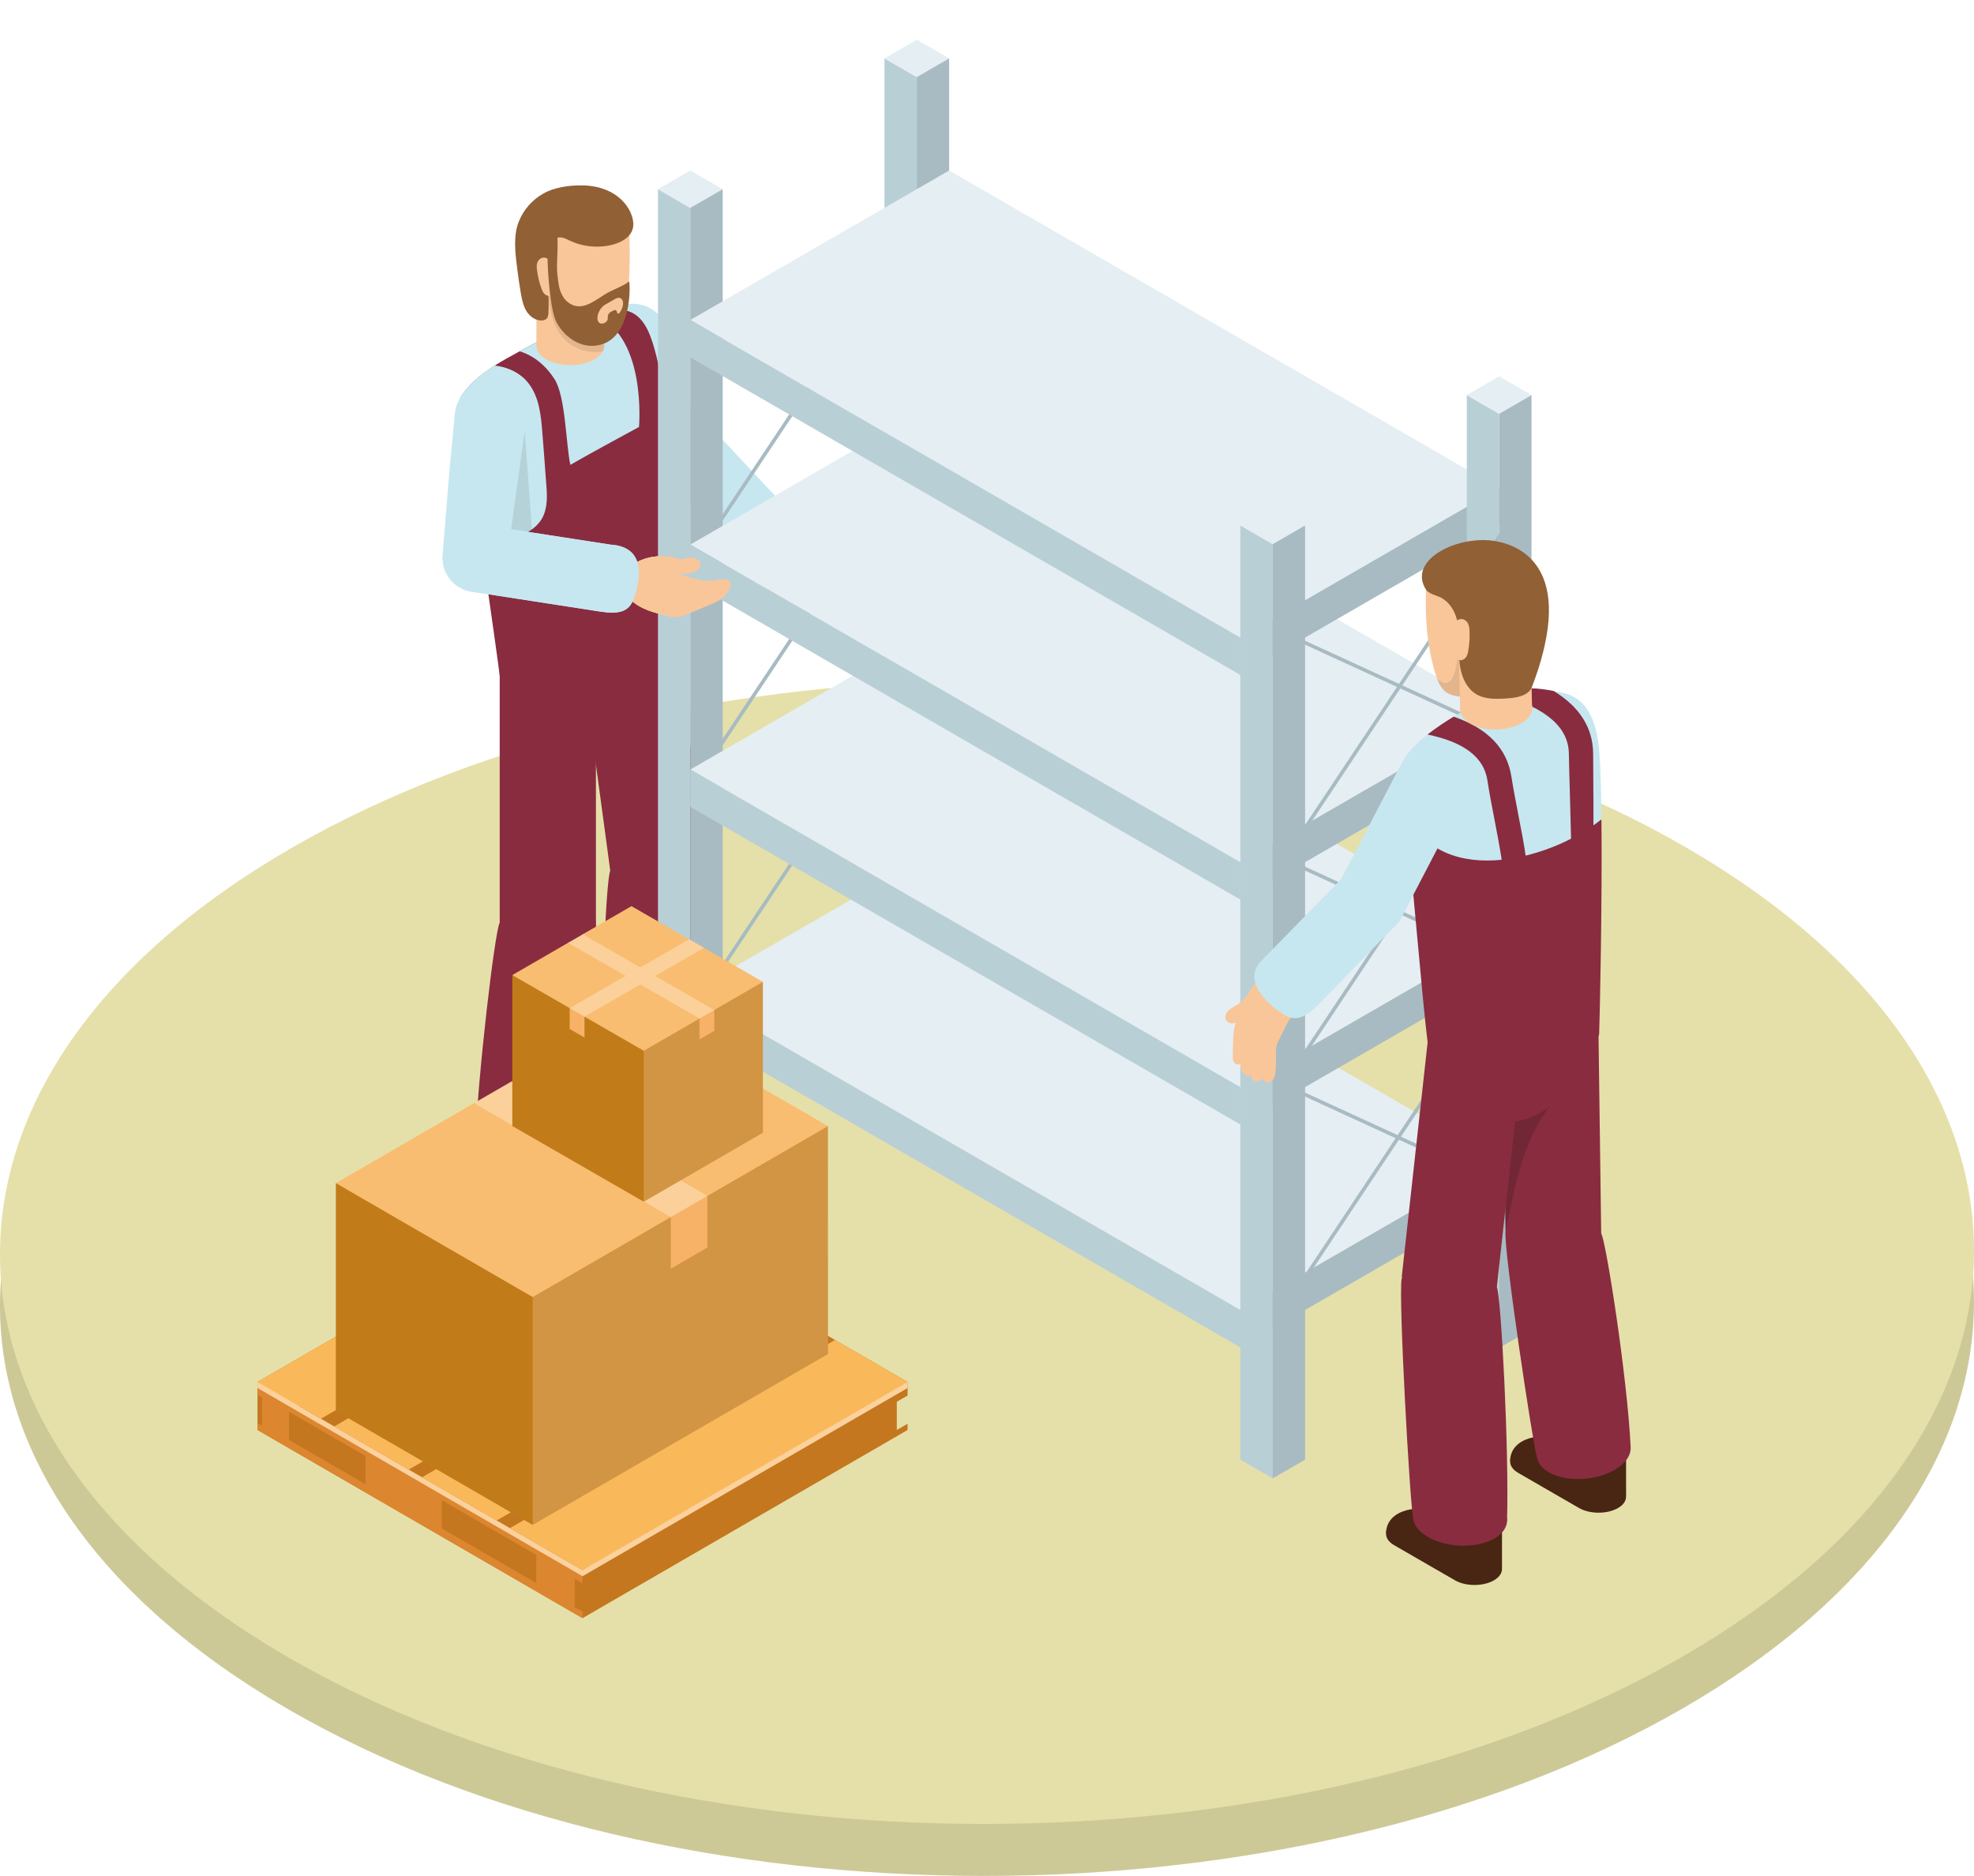 <?xml version="1.0" encoding="UTF-8"?>
<svg id="Ebene_2" data-name="Ebene 2" xmlns="http://www.w3.org/2000/svg" viewBox="0 0 335.03 318.4">
  <defs>
    <style>
      .cls-1, .cls-2 {
        fill: none;
      }

      .cls-3 {
        fill: #a8bbc2;
      }

      .cls-4 {
        fill: #f9b95b;
      }

      .cls-5 {
        fill: #892c40;
      }

      .cls-6 {
        fill: #dc8630;
      }

      .cls-7 {
        fill: #fbd19d;
      }

      .cls-8 {
        fill: #c17c19;
      }

      .cls-9 {
        fill: #f7b267;
      }

      .cls-10 {
        opacity: .2;
      }

      .cls-10, .cls-11 {
        fill: #161613;
      }

      .cls-11 {
        opacity: .1;
      }

      .cls-12 {
        fill: #e5eef3;
      }

      .cls-13 {
        fill: #f9c69a;
      }

      .cls-14 {
        fill: #916035;
      }

      .cls-15 {
        fill: #f8bd70;
      }

      .cls-16 {
        fill: #fbd09b;
      }

      .cls-17 {
        fill: #492513;
      }

      .cls-18 {
        fill: #d29544;
      }

      .cls-19 {
        fill: #e5e0a9;
      }

      .cls-20 {
        fill: #c6e7f0;
      }

      .cls-21 {
        fill: #cdc997;
      }

      .cls-2 {
        stroke: #a8bbc2;
        stroke-miterlimit: 10;
        stroke-width: .61px;
      }

      .cls-22 {
        fill: #c4771f;
      }

      .cls-23 {
        fill: #b9cfd6;
      }
    </style>
  </defs>
  <g id="Ebene_1-2" data-name="Ebene 1">
    <g>
      <rect class="cls-1" x="0" width="335.03" height="318.4"/>
      <g>
        <g>
          <path class="cls-21" d="M49.45,152.76c65.63-37.89,171.69-37.89,236.9,0,65.2,37.89,64.86,99.33-.77,137.22-65.63,37.89-171.7,37.89-236.9,0-65.21-37.89-64.86-99.33.77-137.22"/>
          <path class="cls-19" d="M49.45,143.94c65.63-37.89,171.69-37.89,236.9,0,65.2,37.89,64.86,99.33-.77,137.22-65.63,37.89-171.7,37.89-236.9,0-65.21-37.89-64.86-99.33.77-137.22"/>
        </g>
        <g>
          <g>
            <path class="cls-20" d="M135.42,92.16c-1.16,2.45-4.23,4.13-4.23,4.13-1.96,1.22-3.57.47-5.75-1.85l-15.11-16.14c-.18-.2-.35-.41-.5-.62-.02-.02-.03-.04-.05-.06-1.58-2.3-1.28-5.48.82-7.44.87-.82,1.93-1.31,3.03-1.49.22-.03.43-.06.65-.07,1.62-.07,3.25.54,4.44,1.82l.57.61,14.54,15.53c2.29,2.02,2.35,3.97,1.58,5.58Z"/>
            <g>
              <path class="cls-17" d="M82.88,200.11c-1.83,1.06-1.83,2.78,0,3.84l10.41,6.01c1.84,1.06,4.81,1.06,6.64,0h0c1.83-1.06,1.83-2.78,0-3.84l-10.41-6.01c-1.84-1.06-4.81-1.06-6.64,0h0Z"/>
              <path class="cls-17" d="M92.71,194.02l-7.67-.72c-1.65,2.21-3.09,4.7-3.53,8.58l19.77,6.47c.5-2.7-2.63-6.56-6.4-9.26-1.54-1.1-.78-3.58-2.17-5.07Z"/>
            </g>
            <g>
              <path class="cls-17" d="M105.32,187.17c-1.84,1.06-1.84,2.78,0,3.84l10.41,6.01c1.83,1.06,4.81,1.06,6.64,0h0c1.84-1.06,1.84-2.78,0-3.84l-10.41-6.01c-1.84-1.06-4.81-1.06-6.64,0h0Z"/>
              <path class="cls-17" d="M115.15,181.07l-7.67-.72c-1.65,2.21-3.09,4.7-3.53,8.58l19.77,6.47c.5-2.7-2.63-6.56-6.4-9.26-1.54-1.1-.78-3.58-2.17-5.07Z"/>
            </g>
            <polygon class="cls-5" points="119.76 145.6 103.57 147.79 103.11 144.34 100.4 124.32 97.8 105.15 113.98 102.96 119.76 145.6"/>
            <path class="cls-5" d="M116.34,178.88c3.15,1.82,3.15,4.76,0,6.58-3.15,1.82-8.24,1.82-11.39,0-3.14-1.82-3.14-4.76,0-6.58,3.15-1.82,8.24-1.82,11.39,0Z"/>
            <path class="cls-5" d="M102.59,182.17c-.71-11.95.31-33,.98-34.38.76-1.57,1.8-6.74,3.2-7.77,1.97-1.45,4.3-2.8,6.73-2.46,2.93.4,5.6,5.16,6.25,8.05.66,2.89-.62,34.87-1.06,36.57-.44,1.7-2.97-.59-4.62,0h-11.48Z"/>
            <rect class="cls-5" x="84.81" y="113.61" width="16.33" height="43.03"/>
            <path class="cls-20" d="M119.42,75.92l-3.13-10.81-3.06-9.34c-1.04-3.17-4.47-4.93-7.66-3.92-3.19,1.01-4.93,4.4-3.9,7.57l3.41,10.43,5.07,11.24c1.04,3.17,3.84,3.6,6.13,2.94,3.22-.92,4.16-4.94,3.12-8.11Z"/>
            <path class="cls-5" d="M114.78,108.38c.25,6.56-24.14,14.71-29.92,6.7-.06-.78-1.65-12.15-3.32-23.56-1.7-11.92-3.46-23.93-3.46-23.93,1.26-2.18,3.38-3.94,5.86-5.53,1.34-.84,2.79-1.65,4.24-2.43,1.62-.87,3.24-1.7,4.8-2.6,3.07-1.79,5.61-2.99,7.68-3.69,8.4-2.88,9.69,2.29,11.39,9.88l.03.03c.28,1.26.42,2.6.42,3.99l2.29,41.13Z"/>
            <path class="cls-5" d="M94.39,191.51c3.15,1.82,3.15,4.76,0,6.58-3.15,1.82-8.24,1.82-11.39,0-3.15-1.82-3.15-4.76,0-6.58,3.15-1.82,8.24-1.82,11.39,0Z"/>
            <path class="cls-5" d="M80.64,194.79c.39-11.96,3.37-36.85,4.16-38.16.9-1.49,2.39-3.23,3.88-4.13,2.1-1.27,4.54-2.39,6.93-1.84,2.88.67,5.14,3.03,5.53,5.97.39,2.93-3.8,36.51-4.39,38.16-.59,1.65-.55,1.57-2.25,2l-13.86-2Z"/>
            <path class="cls-13" d="M112.89,104.46c.76.19,1.55.36,2.32.25.55-.08,1.08-.3,1.59-.51,1.33-.56,2.66-1.12,3.98-1.68.4-.17.81-.34,1.18-.57.86-.51,1.54-1.3,1.93-2.22.12-.28.2-.6.07-.87-.07-.14-.18-.25-.31-.33-.63-.39-1.43-.15-2.17-.03-1.36.22-2.75-.02-4.07-.39-1.33-.37-2.62-.86-3.96-1.15.96.31,1.96.56,2.96.43.99-.13,1.98-.73,2.32-1.68.03-.09.06-.19.03-.28-.02-.07-.08-.13-.13-.19-.41-.4-.99-.61-1.55-.56-.43.03-.83.2-1.26.23-.53.04-1.04-.13-1.56-.26-2.14-.52-4.47-.2-6.39.88-.37.21-.72.44-1.02.74-.71.71-1.05,1.7-1.27,2.68-.05.22-.09.45-.06.67.03.17.1.33.18.48.65,1.29,1.81,2.27,3.09,2.94,1.28.67,2.69,1.06,4.09,1.4Z"/>
            <path class="cls-13" d="M118.64,95.24c-.41-.4-.99-.61-1.55-.56-.43.03-.83.2-1.26.23-.53.04-1.04-.13-1.56-.26-2.14-.52-4.47-.2-6.39.88-.37.21-.72.44-1.02.74-.71.71-1.05,1.7-1.27,2.68-.05.22-.09.45-.06.67.03.17.1.33.18.48.65,1.29,1.81,2.27,3.09,2.94,1.28.67,2.69,1.06,4.09,1.4.46.11.93.22,1.39.26v-5.99s.26-1.09.57-1.41c.52.09,1.04.12,1.56.06,3.45-.41,2.28-2.09,2.22-2.14Z"/>
            <path class="cls-13" d="M136.13,92.94c-1.46-1.12-1.88-2.63-3.93-2.33-1.82.27-2.93,1.01-2.61,2.83.2,1.11.04,6.17.84,7.03.45.48.87.63,1.2,1.19.27.45.51,1.01.53,1.53.02.53.34,1.16.86,1.13.2-.01,1.19-.53.63-3.23-.12-.58,1.61,3.55,2.51,7.52.15.66,1.43,1.36,1.85-.2.11-1.69-.33-3.2-.74-4.84.8-.25,2.22-.96,2.66-1.67.53-.85.36-4.71-.07-5.67-.34-.77-3.07-2.77-3.74-3.28Z"/>
            <path class="cls-20" d="M108.45,72.47s-8.53,4.61-11.65,6.43c-.75-3.41-.8-11.59-2.67-14.52-1.37-2.18-3.49-4.05-5.95-4.75,1.62-.87,3.24-1.7,4.8-2.6,3.07-1.79,5.61-2.99,7.68-3.69.17.11.36.2.56.28,8.57,3.74,7.23,18.85,7.23,18.85Z"/>
            <path class="cls-20" d="M92.06,87.88c-.81,1.48-2.29,2.51-3.91,3.07-1.59.53-3.29.61-5,.61-.53,0-1.09-.03-1.62-.06-1.7-11.92-3.46-23.93-3.46-23.93,1.26-2.18,3.38-3.94,5.86-5.53,2.26.25,4.44,1.26,5.81,3.07,1.81,2.37,2.09,5.5,2.32,8.46.22,2.82.45,5.67.64,8.49.17,1.98.28,4.05-.64,5.81Z"/>
            <polygon class="cls-11" points="90.57 93.88 84.81 91.23 84.81 71.57 88.94 71.57 90.57 93.88"/>
            <path class="cls-20" d="M83.82,64.74c-3.35-.31-6.31,2.15-6.63,5.49l-.95,10.14-1.1,13.55c-.31,3.35,2.84,5.7,6.19,6.02,3.35.31,4.21-2.95,4.85-6.02l3.12-22.56c.31-3.35-2.14-6.31-5.49-6.63Z"/>
            <path class="cls-20" d="M108.29,95.85c.6,2.65-.78,5.86-.78,5.86-.79,2.17-2.52,2.57-5.66,2.09l-21.84-3.38c-.27-.04-.53-.1-.78-.18-.03,0-.05-.01-.08-.02-2.66-.84-4.39-3.52-3.95-6.36.18-1.18.71-2.23,1.47-3.04.15-.16.31-.31.47-.45,1.23-1.05,2.9-1.58,4.62-1.31l.83.13,21.02,3.25c3.05.18,4.3,1.68,4.68,3.42Z"/>
            <path class="cls-13" d="M102.3,59.63c-.26.5-.74.98-1.44,1.38-2.25,1.3-5.89,1.3-8.14,0-2.25-1.3-2.25-3.4,0-4.7.51-.29,1.09-.52,1.7-.68.33-.09.66-.15,1.01-.2,1.88-.26,3.95.03,5.42.88.77.44,1.27.98,1.52,1.55.25.58.22,1.19-.08,1.77Z"/>
            <rect class="cls-13" x="91.04" y="43.76" width="11.51" height="14.9"/>
            <path class="cls-13" d="M92.97,44.61c.09,1.65.18,3.3.55,4.91.37,1.61,1.04,3.17,2.16,4.39,1.65,1.79,4.25,2.64,6.64,2.17.57-.11,1.13-.3,1.6-.64.9-.65,1.31-1.77,1.62-2.83,1.3-4.47,1.5-9.2,1.21-13.84-.04-.69-.1-1.39-.31-2.04-.64-1.94-2.63-3.22-4.66-3.47-2.03-.25-4.07.36-5.92,1.24-.51.24-1.01.51-1.42.89-.39.37-.66.84-1.02,1.24-.44.5-.59,5.53-.46,8Z"/>
            <path class="cls-13" d="M92.97,46.52c.09,1.65.18,3.3.55,4.91.37,1.61,1.04,3.17,2.16,4.39,1.65,1.79,4.25,2.64,6.64,2.17.57-.11,1.13-.3,1.6-.64.9-.65,1.31-1.77,1.62-2.83,1.3-4.47,1.5-9.2,1.21-13.84-.04-.69-.1-1.39-.31-2.04-.64-1.94-2.63-3.22-4.66-3.47-2.03-.25-4.07.36-5.92,1.24-.51.24-1.01.51-1.42.89-.39.37-.66.84-1.02,1.24-.44.5-.59,5.53-.46,8Z"/>
            <path class="cls-11" d="M102.3,59.63c-2.38.46-4.97-.39-6.62-2.17-.5-.55-.92-1.16-1.25-1.83-.41-.81-.7-1.68-.91-2.56-.37-1.6-.46-3.26-.55-4.9-.04-.8-.06-1.87-.04-2.96,0,.44.02.85.04,1.21.09,1.65.18,3.3.55,4.91.34,1.49.94,2.94,1.92,4.11.08.09.16.19.24.27,1.65,1.79,4.25,2.64,6.64,2.17.02,0,.04,0,.06-.01.25.58.22,1.19-.08,1.77Z"/>
            <path class="cls-14" d="M93.77,45.79c-.06.1-1.13-.66-1.56-.89.73,2.66,1.02,5.43.87,8.18-.02.38-.07.79-.35,1.05-.19.17-.45.24-.71.26-1.07.08-2.08-.64-2.65-1.55-.57-.91-.79-2-.97-3.06-.23-1.34-.43-2.68-.6-4.03-.34-2.73-.76-5.75.31-8.29.82-1.96,2.26-3.56,4.1-4.61,1.84-1.05,4.29-1.39,6.41-1.39,1.79,0,3.6.35,5.17,1.21,1.57.86,2.88,2.26,3.45,3.96.24.72.34,1.5.14,2.23-.41,1.43-1.91,2.27-3.35,2.65-2.42.64-5.06.4-7.32-.67-.47-.22-.93-.48-1.45-.54-.51-.07-1.1.11-1.34.57-.13.25-.14.55-.14.83-.02.88.03,4.03,0,4.08Z"/>
            <path class="cls-13" d="M92.17,43.72c.63-.07,1.17.43,1.44.95.34.66.43,1.39.52,2.11.11.92.22,1.87-.11,2.74-.09.23-.22.47-.45.6-.35.19-.82.07-1.11-.19-.29-.26-.44-.62-.57-.97-.37-1.02-.62-2.07-.75-3.13-.05-.43-.09-.87.06-1.27s.51-.78.98-.83Z"/>
            <path class="cls-14" d="M106.74,47.72c-.28.59-2.81,1.42-4.2,2.32-2.15,1.39-4.14,2.92-6.26,1.17-.77-.64-1.27-1.8-1.43-2.79-.16-.99-.34-2.2-.32-3.21.04-1.9.18-3.71.05-5.61-.69.88-2.08,1.94-1.81,3.03.1.42.16.66.16,1.09,0,1.75.37,8.85,1.55,11.03,1.21,2.26,3.64,4.07,6.2,3.95,6.8-.3,6.31-10.89,6.06-10.97ZM104.72,53h0c0-.28-.29-.46-.53-.33l-.53.27c-.32.16-.51.49-.51.84v.23c0,.31-.16.59-.43.74h-.01c-.7.41-1.31.08-1.32-.73-.01-.85.58-1.89,1.32-2.31l1.72-.99c.72-.41,1.31-.08,1.32.75,0,.55-.25,1.19-.64,1.68-.13.16-.39.07-.39-.14Z"/>
          </g>
          <g>
            <g>
              <line class="cls-2" x1="158.19" y1="34.48" x2="119.75" y2="92.19"/>
              <line class="cls-2" x1="158.19" y1="72.61" x2="119.75" y2="130.31"/>
              <line class="cls-2" x1="158.19" y1="110.73" x2="119.75" y2="168.44"/>
              <line class="cls-2" x1="119.33" y1="55.13" x2="158.92" y2="73.32"/>
              <line class="cls-2" x1="119.33" y1="93.48" x2="158.92" y2="111.67"/>
              <line class="cls-2" x1="119.33" y1="131.83" x2="158.92" y2="150.02"/>
            </g>
            <g>
              <polygon class="cls-23" points="111.67 32.11 111.67 190.67 117.16 193.84 117.16 35.28 111.67 32.11"/>
              <polygon class="cls-12" points="111.67 32.11 117.16 28.94 122.66 32.11 117.16 35.28 111.67 32.11"/>
              <polygon class="cls-3" points="122.66 32.11 122.66 190.67 117.16 193.84 117.16 35.28 122.66 32.11"/>
            </g>
            <g>
              <polygon class="cls-23" points="150.11 9.91 150.11 168.47 155.6 171.64 155.6 13.08 150.11 9.91"/>
              <polygon class="cls-12" points="150.11 9.91 155.6 6.74 161.09 9.91 155.6 13.08 150.11 9.91"/>
              <polygon class="cls-3" points="161.09 9.91 161.09 168.47 155.6 171.64 155.6 13.08 161.09 9.91"/>
            </g>
            <g>
              <polygon class="cls-12" points="117.16 168.44 210.51 222.35 254.44 196.98 161.09 143.07 117.16 168.44"/>
              <polygon class="cls-23" points="117.16 168.44 117.16 174.78 210.51 228.69 210.51 222.35 117.16 168.44"/>
              <polygon class="cls-3" points="210.51 222.35 210.51 228.69 254.44 203.32 254.44 196.98 210.51 222.35"/>
            </g>
            <g>
              <polygon class="cls-12" points="117.16 130.61 210.51 184.52 254.44 159.15 161.09 105.24 117.16 130.61"/>
              <polygon class="cls-23" points="117.16 130.61 117.16 136.95 210.51 190.86 210.51 184.52 117.16 130.61"/>
              <polygon class="cls-3" points="210.51 184.52 210.51 190.86 254.44 165.49 254.44 159.15 210.51 184.52"/>
            </g>
            <g>
              <polygon class="cls-12" points="117.16 92.43 210.51 146.34 254.44 120.97 161.09 67.06 117.16 92.43"/>
              <polygon class="cls-23" points="117.16 92.43 117.16 98.77 210.51 152.68 210.51 146.34 117.16 92.43"/>
              <polygon class="cls-3" points="210.51 146.34 210.51 152.68 254.44 127.31 254.44 120.97 210.51 146.34"/>
            </g>
            <g>
              <polygon class="cls-12" points="117.16 54.31 210.51 108.22 254.44 82.85 161.09 28.94 117.16 54.31"/>
              <polygon class="cls-23" points="117.16 54.31 117.16 60.65 210.51 114.56 210.51 108.22 117.16 54.31"/>
              <polygon class="cls-3" points="210.51 108.22 210.51 114.56 254.44 89.19 254.44 82.85 210.51 108.22"/>
            </g>
            <g>
              <polygon class="cls-23" points="210.51 89.19 210.51 247.75 216 250.92 216 92.36 210.51 89.19"/>
              <polygon class="cls-12" points="210.51 89.19 216 86.02 221.5 89.19 216 92.36 210.51 89.19"/>
              <polygon class="cls-3" points="221.5 89.19 221.5 247.75 216 250.92 216 92.36 221.5 89.19"/>
            </g>
            <g>
              <polygon class="cls-23" points="248.95 67.06 248.95 225.61 254.44 228.79 254.44 70.23 248.95 67.06"/>
              <polygon class="cls-12" points="248.95 67.06 254.44 63.89 259.93 67.06 254.44 70.23 248.95 67.06"/>
              <polygon class="cls-3" points="259.93 67.06 259.93 225.61 254.44 228.79 254.44 70.23 259.93 67.06"/>
            </g>
            <g>
              <line class="cls-2" x1="257.19" y1="86.98" x2="218.75" y2="144.69"/>
              <line class="cls-2" x1="257.19" y1="125.1" x2="218.75" y2="182.81"/>
              <line class="cls-2" x1="257.19" y1="163.23" x2="218.75" y2="220.94"/>
              <line class="cls-2" x1="218.33" y1="107.63" x2="257.92" y2="125.82"/>
              <line class="cls-2" x1="218.33" y1="145.98" x2="257.92" y2="164.17"/>
              <line class="cls-2" x1="218.33" y1="184.33" x2="257.92" y2="202.52"/>
            </g>
          </g>
          <g>
            <g>
              <path class="cls-17" d="M236.61,258.45c-1.82,1.05-1.82,2.76,0,3.81l10.34,5.97c1.82,1.05,4.78,1.05,6.6,0h0c1.82-1.05,1.82-2.76,0-3.81l-10.34-5.97c-1.82-1.05-4.78-1.05-6.6,0h0Z"/>
              <path class="cls-17" d="M254.92,254.34l-9.84,2.26c-5.88-1.56-9.84.3-9.84,3.66l19.68,5.92v-11.84Z"/>
            </g>
            <g>
              <path class="cls-17" d="M257.67,246.18c-1.82,1.05-1.82,2.76,0,3.81l10.34,5.97c1.82,1.05,4.78,1.05,6.6,0h0c1.82-1.05,1.82-2.76,0-3.81l-10.34-5.97c-1.82-1.05-4.78-1.05-6.6,0h0Z"/>
              <path class="cls-17" d="M275.98,242.07l-9.84,2.26c-5.88-1.56-9.84.3-9.84,3.66l19.68,5.92v-11.84Z"/>
            </g>
            <polygon class="cls-5" points="271.76 209.34 255.53 209.55 255.53 209.19 255.28 190.51 254.96 166.81 271.18 166.59 271.44 185.81 271.71 205.87 271.76 209.34"/>
            <g>
              <path class="cls-5" d="M262.82,243.72c-2.91,2.13-2.6,5.04.7,6.5,3.3,1.46,8.34.92,11.25-1.21,2.91-2.13,2.6-5.04-.7-6.5-3.3-1.46-8.34-.92-11.25,1.21Z"/>
              <path class="cls-5" d="M276.75,245.51c-.57-11.88-4.19-34.88-4.99-36.17-.92-1.47-2.49-6.16-3.99-7.03-2.1-1.23-4.54-2.31-6.91-1.72-2.85.71-4.98,5.69-5.33,8.61-.34,2.92,4.69,36.39,5.3,38.02.61,1.63,2.88-.89,4.57-.49l11.34-1.22Z"/>
            </g>
            <path class="cls-10" d="M263.09,187.72c-4.47,5.63-6.01,13.56-7.56,21.47l-.25-18.69c2.81,0,5.63-.99,7.81-2.78Z"/>
            <rect class="cls-5" x="226.96" y="188.23" width="42.75" height="16.23" transform="translate(25.91 421.62) rotate(-83.7)"/>
            <path class="cls-5" d="M242.36,254.09c-3.24,1.6-3.43,4.52-.43,6.52,3,2,8.06,2.34,11.29.74,3.24-1.6,3.43-4.52.43-6.52-3-2-8.06-2.34-11.29-.74Z"/>
            <path class="cls-5" d="M255.77,258.24c.39-11.89-1.02-38.41-1.72-39.76-.79-1.54-2.13-3.73-3.54-4.72-2-1.39-4.34-2.67-6.75-2.27-2.9.48-5.29,2.67-5.87,5.56-.58,2.88,1.43,38.48,1.91,40.15.48,1.67.45,1.59,2.1,2.13l13.87-1.09Z"/>
            <path class="cls-20" d="M271.8,139.07c-.31.33-.64.63-.96.93-1.25,1.14-2.62,2.13-4.08,2.97-2.41,1.39-5.04,2.35-7.75,2.89-1.35.28-2.72.45-4.09.5-6.05.27-12.03-1.58-16.16-5.67-.53-4.22-.89-7.41-.95-8.41-.04-.77-.07-1.55.1-2.3.44-2.02,2.75-4.02,4.37-5.29.03-.04.08-.07.13-.11,1.37-1.06,2.81-2.02,4.3-2.92,1.46-.88,2.98-1.71,4.49-2.52,1.34-.73,2.59-1.25,3.75-1.59,3.42-1.07,6.12-.73,8.71-.26.47.08.95.17,1.42.27,4.91.92,6.12,6.14,6.39,10.41.18,2.76.29,6.69.33,11.11Z"/>
            <path class="cls-5" d="M271.8,139.07c-8.98,7.21-28.29,12.03-33.49-2.08,1.4,11.17,3,32.1,3.98,39.88,2.46,2.11,28.98,2.11,29.12-1.39.1-2.64.54-22.15.39-36.42Z"/>
            <path class="cls-5" d="M259.43,149.29l-4.1.33c-.09-1.04-.22-2.14-.4-3.27-.34-2.37-.84-4.87-1.3-7.33-.45-2.3-.87-4.48-1.18-6.55-.6-3.94-3.94-6.5-10.16-7.8.03-.04.08-.07.13-.11,1.37-1.06,2.81-2.02,4.3-2.92,5.78,1.99,9.06,5.38,9.8,10.2.31,1.99.73,4.13,1.16,6.39.5,2.53,1,5.12,1.34,7.61.19,1.17.32,2.32.41,3.44Z"/>
            <path class="cls-5" d="M270.39,144.98l-3.7.36c.05-.77-.4-15.29-.42-17.39-.05-4.48-3.79-7.75-11.45-9.98l.14-.44c3.42-1.07,6.12-.73,8.71-.26,4.43,2.69,6.68,6.26,6.72,10.64.02,2.02.12,15.29,0,17.06Z"/>
            <g>
              <path class="cls-13" d="M256.8,105.74c-.05,1.75-.1,3.51-.45,5.22-.35,1.71-1.01,3.39-2.16,4.71-1.3,1.48-3.19,2.39-5.14,2.55-.61.05-1.23.03-1.84-.07-.61-.1-1.21-.29-1.72-.64-.79-.54-1.25-1.42-1.59-2.34h0c-.08-.21-.15-.41-.21-.62-1.5-4.7-1.85-9.71-1.66-14.64.03-.73.07-1.47.28-2.18.62-2.07,2.7-3.49,4.84-3.81,2.14-.32,4.33.27,6.31,1.15.54.24,1.09.51,1.53.91.42.38.73.87,1.11,1.29.48.51.78,5.84.71,8.47Z"/>
              <path class="cls-13" d="M245.54,118.62s0-.05,0-.05v.05Z"/>
              <path class="cls-11" d="M249.3,114.1c.03,1.05.03,2.11.03,3.16,0,.23,0,.46-.09.67-.05.11-.12.21-.21.29-.61.05-1.23.03-1.84-.07-.61-.1-1.21-.29-1.72-.64-.79-.54-1.25-1.42-1.59-2.34h0c2.08,1.9,3.33.2,3.66-5.37.41,2.59,1.68,1.67,1.75,4.3Z"/>
              <rect class="cls-13" x="247.63" y="104.92" width="12.21" height="15.8" transform="translate(-2.85 6.65) rotate(-1.49)"/>
              <path class="cls-13" d="M258.21,117.67c2.42,1.32,2.48,3.55.13,5-2.35,1.44-6.23,1.54-8.65.23-2.42-1.32-2.48-3.55-.13-5,2.35-1.44,6.23-1.54,8.65-.23Z"/>
              <path class="cls-14" d="M262.45,108.09c-.14.85-.34,1.74-.57,2.67-.44,1.76-1.06,3.69-1.86,5.79-.03.06-.04.11-.07.16-.26.57-.72.96-1.29,1.23-1.08.5-2.52.6-3.73.65-1.46.06-2.98.01-4.26-.69-.17-.1-.33-.2-.49-.33-.32-.22-.6-.49-.83-.79-.95-1.12-1.43-2.64-1.61-4.12-.03-.22-.04-.43-.06-.66-.04-.6-.06-1.21-.06-1.82,0-1.25.03-2.5-.11-3.74-.01-.1-.03-.2-.04-.3-.04-.29-.09-.56-.16-.83-.4-1.62-1.25-3.06-2.72-3.86-.63-.34-2.11-.65-2.57-1.38-3.01-4.73,4.34-8.75,10.47-8.38,1.49.09,12.7.99,9.97,16.39Z"/>
              <path class="cls-13" d="M247.94,105.07c-.67.04-1.15.66-1.33,1.26-.23.75-.2,1.53-.16,2.3.05.98.11,1.99.61,2.84.14.23.32.45.58.54.4.14.87-.08,1.13-.4.26-.32.35-.73.42-1.12.2-1.13.27-2.27.22-3.41-.02-.45-.07-.92-.29-1.32-.23-.4-.67-.72-1.17-.69Z"/>
            </g>
            <g>
              <path class="cls-13" d="M211.84,168.57c-.27.39-.54.78-.75,1.21-.27.53-1.32,3.73-1.5,4.3-.31.95-.31,2.48-.37,5.47,0,.38.15.77.45,1.01s.83.17.93-.19c-.23.74.07,1.62.7,2.06.36.25.97.28,1.11-.13-.22.48.14,1.09.65,1.21.51.12,1.06-.22,1.26-.71-.13.46.33.93.8.93.47,0,.89-.35,1.1-.78.21-.42.25-.91.29-1.38.16-2.25-.13-3.66.34-4.62.21-.43,1.59-3.28,1.85-3.68.78-1.16.57-.69,1.19-1.94,2.19-4.45-2.84-9.59-6.84-4.52,0,0-.35.53-1.2,1.77Z"/>
              <path class="cls-13" d="M208.07,173.12c.28.51.98.67,1.54.51.56-.16,1.03-.54,1.49-.9.43-.33.87-.65,1.33-.94.63-.41,1.29-.79,1.8-1.34.5-.56.82-1.35.6-2.07-.16-.54-.61-.96-1.1-1.24-.24-.13-.55-.24-.77-.08-.1.07-.16.18-.22.28-.72,1.24-1.56,2.46-2.78,3.22-.5.31-1.06.55-1.48.96-.42.41-.68,1.08-.41,1.6Z"/>
            </g>
            <path class="cls-20" d="M248.61,135.1l-1.71,3.29-9.02,17.31c-.38.73-.89,1.35-1.48,1.85-1.55,1.29-3.69,1.75-5.66,1.14-.34-.11-.68-.25-1.01-.42-1.58-.82-2.65-2.25-3.06-3.86-.36-1.4-.23-2.92.49-4.3l.45-.87.59-1.14,7.06-13.53,2.64-5.06c1.37-2.63,4.41-3.83,7.15-2.98.34.11.68.24,1,.41,2.96,1.55,4.11,5.2,2.57,8.16Z"/>
            <path class="cls-20" d="M236.65,157.28l-.26.26-10.56,10.84-1.91,1.96c-2.33,2.39-4.04,3.14-6.08,1.83,0,0-8.07-4.94-3.61-9.24l13.37-13.69.38-.39h0c1.64-1.69,4.03-2.21,6.13-1.56.88.27,1.71.76,2.42,1.44,2.39,2.33,2.44,6.16.12,8.55Z"/>
          </g>
          <path class="cls-13" d="M112.89,104.46c.76.19,1.55.36,2.32.25.55-.08,1.08-.3,1.59-.51,1.33-.56,2.66-1.12,3.98-1.68.4-.17.81-.34,1.18-.57.86-.51,1.54-1.3,1.93-2.22.12-.28.2-.6.07-.87-.07-.14-.18-.25-.31-.33-.63-.39-1.43-.15-2.17-.03-1.36.22-2.75-.02-4.07-.39-1.33-.37-2.62-.86-3.96-1.15.96.31,1.96.56,2.96.43.99-.13,1.98-.73,2.32-1.68.03-.09.06-.19.03-.28-.02-.07-.08-.13-.13-.19-.41-.4-.99-.61-1.55-.56-.43.03-.83.2-1.26.23-.53.04-1.04-.13-1.56-.26-2.14-.52-4.47-.2-6.39.88-.37.21-.72.44-1.02.74-.71.71-1.05,1.7-1.27,2.68-.05.22-.09.45-.06.67.03.17.1.33.18.48.65,1.29,1.81,2.27,3.09,2.94,1.28.67,2.69,1.06,4.09,1.4Z"/>
          <path class="cls-13" d="M118.64,95.24c-.41-.4-.99-.61-1.55-.56-.43.03-.83.2-1.26.23-.53.04-1.04-.13-1.56-.26-2.14-.52-4.47-.2-6.39.88-.37.21-.72.44-1.02.74-.71.71-1.05,1.7-1.27,2.68-.05.22-.09.45-.06.67.03.17.1.33.18.48.65,1.29,1.81,2.27,3.09,2.94,1.28.67,2.69,1.06,4.09,1.4.46.11.93.22,1.39.26v-5.99s.26-1.09.57-1.41c.52.09,1.04.12,1.56.06,3.45-.41,2.28-2.09,2.22-2.14Z"/>
          <path class="cls-20" d="M108.29,95.85c.6,2.65-.78,5.86-.78,5.86-.79,2.17-2.52,2.57-5.66,2.09l-21.84-3.38c-.27-.04-.53-.1-.78-.18-.03,0-.05-.01-.08-.02-2.66-.84-4.39-3.52-3.95-6.36.18-1.18.71-2.23,1.47-3.04.15-.16.31-.31.47-.45,1.23-1.05,2.9-1.58,4.62-1.31l.83.13,21.02,3.25c3.05.18,4.3,1.68,4.68,3.42Z"/>
        </g>
        <g>
          <g>
            <path class="cls-22" d="M154.04,236.86v-2.3s-55.17-31.94-55.17-31.94l-55.17,31.94v8.15s55.17,31.94,55.17,31.94l55.17-31.94v-1.06l-1.83,1.06v-4.79s1.83-1.06,1.83-1.06ZM114.06,217.59l-12.96-7.5v-4.79l12.96,7.5v4.79ZM143.05,234.37l-16.02-9.28v-4.78s16.02,9.27,16.02,9.27v4.79Z"/>
            <polygon class="cls-6" points="98.87 268.76 98.87 266.5 89.62 249.03 45.78 233.67 43.7 234.57 43.7 236.75 44.46 237.19 44.46 241.98 43.7 241.54 43.7 242.71 98.87 274.65 98.87 273.55 97.55 272.79 97.55 268 98.87 268.76"/>
            <polygon class="cls-7" points="43.7 234.57 43.7 235.59 98.87 267.53 154.04 235.59 154.04 234.57 103.65 245.77 43.7 234.57"/>
            <polygon class="cls-22" points="49.84 234.36 50.85 238.71 98.87 266.5 148 234.58 147.55 230.81 135.85 239.98 93.05 211.2 49.84 234.36"/>
            <g>
              <polygon class="cls-22" points="91.01 263.91 74.99 254.63 74.99 259.42 91.01 268.69 91.01 263.91"/>
              <polygon class="cls-22" points="62.03 247.12 49.06 239.62 49.06 244.41 62.03 251.92 62.03 247.12"/>
            </g>
            <g>
              <polygon class="cls-4" points="56.72 242.11 69.38 249.43 124.55 217.5 111.89 210.17 56.72 242.11"/>
              <polygon class="cls-4" points="139.47 226.13 126.8 218.8 71.63 250.74 84.3 258.07 139.47 226.13"/>
              <polygon class="cls-4" points="141.72 227.43 86.54 259.37 98.87 266.5 154.04 234.57 141.72 227.43"/>
              <polygon class="cls-4" points="109.64 208.87 98.87 202.63 43.7 234.57 54.47 240.8 109.64 208.87"/>
            </g>
          </g>
          <g>
            <polygon class="cls-15" points="97.73 229.82 140.52 191.14 107.11 171.8 86.67 183.64 84.14 185.83 80.42 187.25 57 200.81 70.03 220.15 97.73 229.82"/>
            <polygon class="cls-8" points="97.73 233.76 90.41 220.15 57 200.81 57 239.49 90.41 258.83 97.73 233.76"/>
            <polygon class="cls-18" points="140.52 191.14 90.41 220.15 90.41 258.83 140.53 229.82 140.52 191.14"/>
            <polygon class="cls-16" points="113.85 206.56 80.46 187.23 86.66 183.65 120.06 202.98 116.95 207.77 113.85 206.56"/>
            <polygon class="cls-9" points="113.85 215.33 113.85 206.58 120.06 202.98 120.06 211.74 113.85 215.33"/>
          </g>
          <g>
            <polygon class="cls-15" points="112.22 182.26 129.48 166.65 107.17 153.8 98.92 158.57 97.9 159.46 96.4 160.03 86.95 165.5 101.04 178.35 112.22 182.26"/>
            <polygon class="cls-8" points="112.22 183.85 109.26 178.35 86.95 165.5 86.95 191.12 109.26 203.97 112.22 183.85"/>
            <polygon class="cls-18" points="129.48 166.65 109.26 178.35 109.26 203.97 129.48 192.26 129.48 166.65"/>
            <polygon class="cls-16" points="118.72 172.87 96.42 160.02 98.92 158.58 121.23 171.43 119.97 173.36 118.72 172.87"/>
            <polygon class="cls-9" points="118.72 176.41 118.72 172.88 121.23 171.43 121.23 174.96 118.72 176.41"/>
            <polygon class="cls-16" points="99.2 172.56 119.48 160.87 116.97 159.42 96.69 171.11 97.95 173.04 99.2 172.56"/>
            <polygon class="cls-9" points="99.2 176.1 99.2 172.56 96.69 171.11 96.69 174.65 99.2 176.1"/>
          </g>
        </g>
      </g>
    </g>
  </g>
</svg>